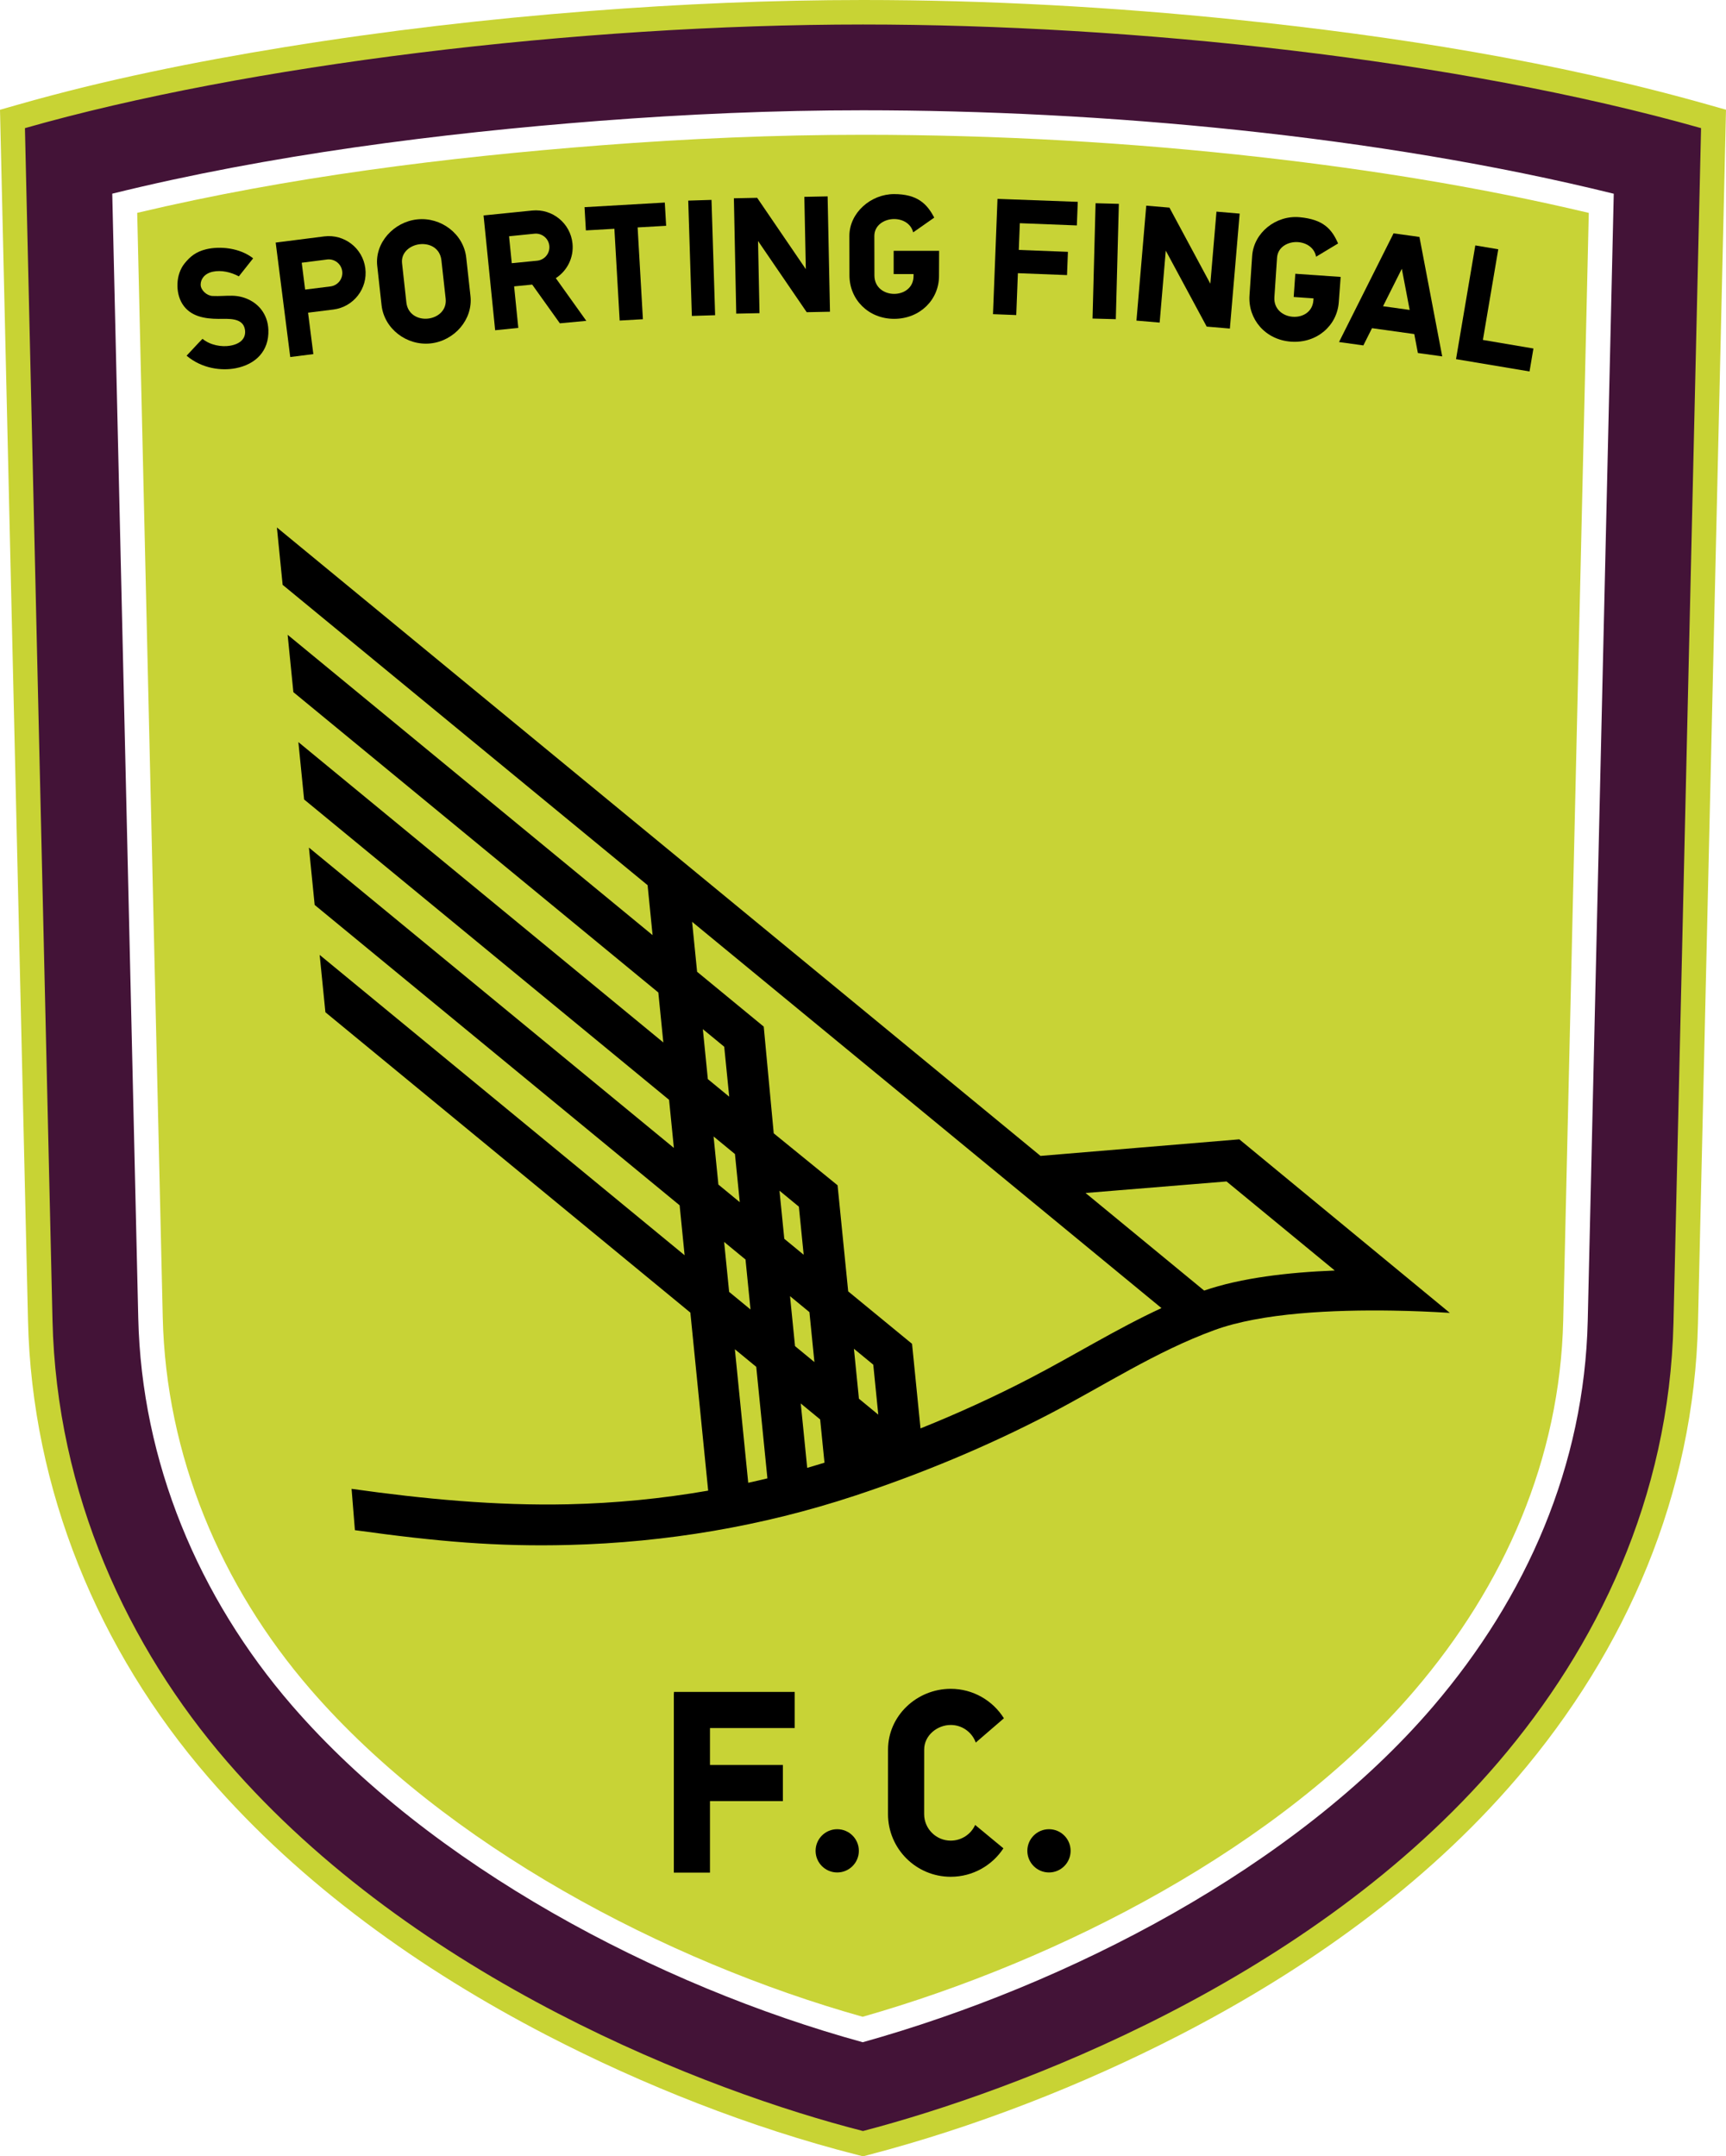 <?xml version="1.0" encoding="utf-8"?>
<!-- Generator: Adobe Illustrator 13.0.0, SVG Export Plug-In . SVG Version: 6.00 Build 14948)  -->
<!DOCTYPE svg PUBLIC "-//W3C//DTD SVG 1.0//EN" "http://www.w3.org/TR/2001/REC-SVG-20010904/DTD/svg10.dtd">
<svg version="1.0" id="Ebene_1" xmlns="http://www.w3.org/2000/svg" xmlns:xlink="http://www.w3.org/1999/xlink" x="0px" y="0px"
	 width="317.635px" height="396.851px" viewBox="0 0 317.635 396.851" enable-background="new 0 0 317.635 396.851"
	 xml:space="preserve">
<path fill-rule="evenodd" clip-rule="evenodd" fill="#C8D334" d="M3.351,19.248c15.983-4.564,32.521-7.89,48.921-10.556
	c18.641-3.03,37.473-5.212,56.301-6.671C125.276,0.727,142.061,0,158.815,0c22.88,0,45.893,1.281,68.649,3.619
	c28.93,2.973,58.804,7.691,86.81,15.623l3.36,0.952l-5.154,223.319c-0.724,31.359-13.057,60.018-33.297,83.699
	c-16.994,19.883-39.066,35.473-62.221,47.387c-17.877,9.2-37.534,16.86-57.005,21.957l-1.127,0.295l-1.128-0.287
	c-19.523-4.975-39.344-12.8-57.2-22.065c-23.083-11.978-45.034-27.598-62.117-47.34C18.064,303.675,5.873,274.2,5.152,243.03
	L0,20.205L3.351,19.248L3.351,19.248z M22.91,29.299c28.446-6.742,57.677-10.41,86.795-12.665
	c16.338-1.265,32.723-1.977,49.11-1.977c24.952,0,49.931,1.411,74.723,4.227c20.56,2.335,41.056,5.638,61.192,10.424l7.988,1.899
	l-4.893,211.966c-0.646,27.956-11.743,53.405-29.785,74.515c-26.097,30.533-68.268,52.319-106.496,63.237l-2.763,0.789l-2.767-0.776
	c-38.221-10.732-80.354-33.103-106.547-63.371c-18.09-20.907-29.02-47.125-29.662-74.876L14.916,31.194L22.91,29.299L22.91,29.299z"
	/>
<path fill-rule="evenodd" clip-rule="evenodd" fill="#431337" d="M4.589,23.584C45.194,11.989,106.131,4.51,158.815,4.51
	c49.491,0,109.45,6.39,154.23,19.071l-5.074,219.829c-0.747,32.375-14.207,59.801-32.217,80.872
	c-34.43,40.283-88.872,60.565-116.939,67.911c-28.617-7.292-82.341-27.908-117.021-67.985
	c-18.164-20.991-31.391-49.132-32.134-81.281L4.589,23.584L4.589,23.584z M20.658,35.645l4.785,206.916
	c0.611,26.447,11.059,51.404,28.289,71.317c25.477,29.442,67.219,51.587,105.038,61.975c37.811-10.586,79.592-32.115,104.987-61.827
	c17.192-20.115,27.818-44.316,28.435-70.981l4.787-207.39c-43.471-10.744-94.496-15.359-138.162-15.359
	c-16.231,0-32.493,0.706-48.675,1.959C81.008,24.512,49.572,28.501,20.658,35.645L20.658,35.645z"/>
<path fill-rule="evenodd" clip-rule="evenodd" fill="#C8D336" d="M25.25,39.173l4.701,203.283
	c0.586,25.392,10.645,49.349,27.191,68.471c24.794,28.654,65.289,50.042,101.616,60.241c36.314-10.371,76.873-31.178,101.569-60.073
	c16.519-19.327,26.763-42.545,27.354-68.155l4.702-203.758c-19.71-4.685-39.883-7.93-59.99-10.214
	c-24.368-2.768-49.053-4.162-73.578-4.162c-16.125,0-32.25,0.701-48.326,1.946C82.074,28.953,53.056,32.583,25.25,39.173
	L25.25,39.173z"/>
<path fill-rule="evenodd" clip-rule="evenodd" d="M191.482,212.732l36.588-3.051l38.742,31.943c-3.521-0.223-7.04-0.367-10.568-0.42
	c-10.871-0.168-24.038,0.402-32.744,3.583c-10.789,3.94-20.202,10.149-30.327,15.423c-11.498,5.987-23.685,11.05-35.994,15.105
	c-16.941,5.583-34.599,8.552-52.43,9.016c-13.272,0.347-24.221-0.614-39.435-2.72l-0.612-7.604
	c13.198,1.857,26.538,3.136,39.88,2.839c8.647-0.193,17.25-1.034,25.742-2.51l-3.277-32.764l-67.162-55.275l-1.057-10.557
	l67.162,55.276l-0.919-9.194l-67.162-55.276l-1.056-10.557l67.162,55.276l-0.886-8.854l-67.162-55.277l-1.056-10.557l67.162,55.277
	l-0.92-9.195L53.99,127.385l-1.056-10.557l67.162,55.276l-0.92-9.195l-67.162-55.276l-1.056-10.557L191.482,212.732L191.482,212.732
	z M245.636,233.826l-19.916-16.392l-25.943,2.124l21.821,17.96C228.388,235.174,237.085,234.16,245.636,233.826L245.636,233.826z
	 M213.743,240.74l-86.375-71.089l0.92,9.196l12.261,10.091l1.84,19.639l11.749,9.564l1.954,19.525l11.751,9.653l1.558,15.566
	c6.928-2.783,13.739-5.894,20.313-9.317C197.892,249.312,205.481,244.565,213.743,240.74L213.743,240.74z M151.73,269.196
	l-0.797-7.962l-3.569-2.938l1.186,11.849C149.612,269.839,150.673,269.522,151.73,269.196L151.73,269.196z M141.226,272.079
	l-2.053-20.524l-3.935-3.238l2.458,24.574C138.875,272.633,140.052,272.362,141.226,272.079L141.226,272.079z M161.629,260.35
	l-0.92-9.193l-3.561-2.931l0.92,9.193L161.629,260.35L161.629,260.35z M149.877,250.678l-0.92-9.194l-3.569-2.938l0.92,9.194
	L149.877,250.678L149.877,250.678z M138.117,240.998l-0.92-9.194l-3.935-3.238l0.92,9.194L138.117,240.998L138.117,240.998z
	 M147.901,230.926l-0.886-8.854l-3.568-2.937l0.886,8.853L147.901,230.926L147.901,230.926z M136.14,221.247l-0.886-8.854
	l-3.934-3.238l0.886,8.854L136.14,221.247L136.14,221.247z M134.198,201.836l-0.919-9.194l-3.934-3.238l0.919,9.194L134.198,201.836
	L134.198,201.836z"/>
<polygon fill-rule="evenodd" clip-rule="evenodd" points="124.005,311.663 124.025,311.663 124.025,311.379 146.251,311.379 
	146.251,318.031 130.657,318.031 130.657,324.822 144.075,324.822 144.075,331.475 130.657,331.475 130.657,344.637 
	124.005,344.637 124.005,311.663 "/>
<polygon fill-rule="evenodd" clip-rule="evenodd" points="271.501,45.165 275.725,45.88 272.896,62.563 282.195,64.14 
	281.479,68.363 267.951,66.099 271.501,45.165 "/>
<polygon fill-rule="evenodd" clip-rule="evenodd" points="122.343,37.278 122.59,41.555 117.342,41.856 118.314,58.749 
	114.038,58.995 113.065,42.103 107.819,42.405 107.573,38.128 122.343,37.278 "/>
<path fill-rule="evenodd" clip-rule="evenodd" d="M261.22,43.608l4.191,21.983l-4.479-0.624l-0.664-3.485L252.49,60.4l-1.592,3.172
	l-4.479-0.624l10.037-20.002L261.22,43.608L261.22,43.608z M259.421,57.04l-1.445-7.572l-3.457,6.89L259.421,57.04L259.421,57.04z"
	/>
<path fill-rule="evenodd" clip-rule="evenodd" d="M88.989,39.651l8.938-0.904c3.727-0.376,7.053,2.341,7.43,6.066
	c0.265,2.621-1.002,5.042-3.072,6.38l5.612,7.856l-4.866,0.454l-5.092-7.127l-3.326,0.327l0.771,7.645l-4.262,0.43L88.989,39.651
	L88.989,39.651z M98.43,43.003l-4.749,0.479l0.5,4.958l4.689-0.462c1.367-0.145,2.36-1.367,2.223-2.735
	C100.958,43.896,99.772,42.907,98.43,43.003L98.43,43.003z"/>
<path fill-rule="evenodd" clip-rule="evenodd" d="M50.735,44.644l8.911-1.135c3.715-0.472,7.112,2.158,7.584,5.872
	c0.473,3.715-2.157,7.112-5.873,7.584l-4.664,0.581l0.97,7.622l-4.25,0.54L50.735,44.644L50.735,44.644z M60.259,47.75l-4.734,0.603
	l0.628,4.942l4.677-0.583c1.362-0.181,2.324-1.427,2.15-2.791C62.809,48.579,61.599,47.619,60.259,47.75L60.259,47.75z"/>
<polygon fill-rule="evenodd" clip-rule="evenodd" points="183.568,36.601 198.342,37.147 198.172,41.488 187.68,41.078 
	187.488,45.997 196.53,46.349 196.363,50.629 187.321,50.276 187.021,57.986 182.739,57.818 183.568,36.601 "/>
<polygon fill-rule="evenodd" clip-rule="evenodd" points="135.057,36.493 139.339,36.405 148.296,49.536 148.024,36.228 
	152.307,36.141 152.741,57.37 148.458,57.457 139.502,44.349 139.773,57.634 135.49,57.722 135.057,36.493 "/>
<polygon fill-rule="evenodd" clip-rule="evenodd" points="210.943,37.849 215.212,38.212 222.737,52.212 223.867,38.949 
	228.135,39.313 226.333,60.47 222.065,60.106 214.537,46.129 213.41,59.369 209.142,59.005 210.943,37.849 "/>
<path fill-rule="evenodd" clip-rule="evenodd" d="M164.46,50.444v-4.283h8.366l-0.021,4.631c0.002,4.359-3.504,7.888-8.254,7.888
	c-4.75,0-8.217-3.569-8.226-7.971l-0.015-7.271c-0.008-4.286,3.962-7.717,8.221-7.717c4.26,0,6.055,1.76,7.396,4.33l-3.874,2.717
	c-0.408-1.632-1.933-2.454-3.522-2.454c-1.726,0-3.626,1.08-3.627,3.127l0.015,7.27c0.005,2.182,1.767,3.376,3.632,3.376
	c1.821,0,3.57-1.136,3.57-3.296l0.002-0.347H164.46L164.46,50.444z"/>
<path fill-rule="evenodd" clip-rule="evenodd" d="M238.079,54.657l0.296-4.273l8.347,0.58l-0.343,4.619
	c-0.3,4.349-4.041,7.626-8.78,7.297s-7.95-4.131-7.653-8.522l0.489-7.253c0.289-4.276,4.365-7.529,8.735-7.129
	s5.918,2.175,7.079,4.832l-4.053,2.442c-0.295-1.656-1.759-2.582-3.345-2.692c-1.722-0.119-3.691,0.826-3.835,2.868l-0.489,7.253
	c-0.146,2.176,1.529,3.491,3.39,3.62c1.816,0.126,3.641-0.885,3.789-3.041l0.027-0.346L238.079,54.657L238.079,54.657z"/>
<polygon fill-rule="evenodd" clip-rule="evenodd" points="126.656,36.923 130.938,36.788 131.605,58.011 127.324,58.146 
	126.656,36.923 "/>
<polygon fill-rule="evenodd" clip-rule="evenodd" points="201.619,37.403 205.902,37.516 205.343,58.742 201.06,58.628 
	201.619,37.403 "/>
<path fill-rule="evenodd" clip-rule="evenodd" d="M163.424,321.987c0.004-6.208,5.288-11.177,11.54-11.177
	c4.125,0,7.742,2.168,9.785,5.422l-5.181,4.468c-0.679-1.888-2.483-3.237-4.604-3.237c-2.5,0-4.886,1.93-4.887,4.528l-0.007,11.868
	c-0.001,2.703,2.192,4.891,4.894,4.891c1.973,0,3.731-1.178,4.491-2.889l5.203,4.304c-2.063,3.152-5.648,5.236-9.694,5.236
	c-6.376,0-11.55-5.169-11.546-11.545L163.424,321.987L163.424,321.987z"/>
<path fill-rule="evenodd" clip-rule="evenodd" d="M46.584,47.544l-2.63,3.318c-1.434-0.775-3.23-1.194-4.794-0.856
	c-1.584,0.342-2.244,1.423-2.233,2.396c0.011,1.011,1.136,2.025,2.185,2.071c1.362,0.061,2.264-0.069,3.617-0.048
	c2.183,0.034,4.195,1.022,5.373,2.573c0.755,0.994,1.234,2.211,1.287,3.734c0.132,3.88-2.343,6.325-6.016,7.039
	c-2.567,0.498-6.18,0.105-9.035-2.308l2.196-2.352l0.732-0.753c1.432,1.188,3.523,1.524,5.041,1.273
	c2.11-0.348,2.986-1.504,2.774-2.939c-0.343-2.312-3.131-1.995-4.882-2.005c-2.5-0.016-5.184-0.418-6.648-2.77
	c-1.277-2.052-1.251-5.388,0.436-7.462c1.006-1.238,2.069-2.125,3.953-2.581C40.466,45.264,44.14,45.605,46.584,47.544
	L46.584,47.544z"/>
<path fill-rule="evenodd" clip-rule="evenodd" d="M69.422,48.934c-0.469-4.261,3.052-8.093,7.343-8.557
	c4.376-0.473,8.562,2.666,9.034,7.042l0.781,7.056c0.48,4.335-2.979,8.256-7.328,8.726c-4.377,0.473-8.552-2.666-9.034-7.042
	L69.422,48.934L69.422,48.934z M73.989,48.443l0.796,7.226c0.239,2.169,2.119,3.167,3.973,2.967
	c1.811-0.196,3.488-1.519,3.256-3.667l-0.781-7.056c-0.247-2.233-2.119-3.169-3.974-2.968C75.543,45.13,73.77,46.407,73.989,48.443
	L73.989,48.443z"/>
<path fill-rule="evenodd" clip-rule="evenodd" d="M154.074,336.646c2.199,0,3.981,1.782,3.981,3.981
	c0,2.198-1.783,3.981-3.981,3.981c-2.198,0-3.981-1.783-3.981-3.981C150.093,338.429,151.876,336.646,154.074,336.646
	L154.074,336.646z"/>
<path fill-rule="evenodd" clip-rule="evenodd" d="M193.043,336.646c2.198,0,3.981,1.782,3.981,3.981
	c0,2.198-1.783,3.981-3.981,3.981s-3.981-1.783-3.981-3.981C189.062,338.429,190.845,336.646,193.043,336.646L193.043,336.646z"/>
</svg>

